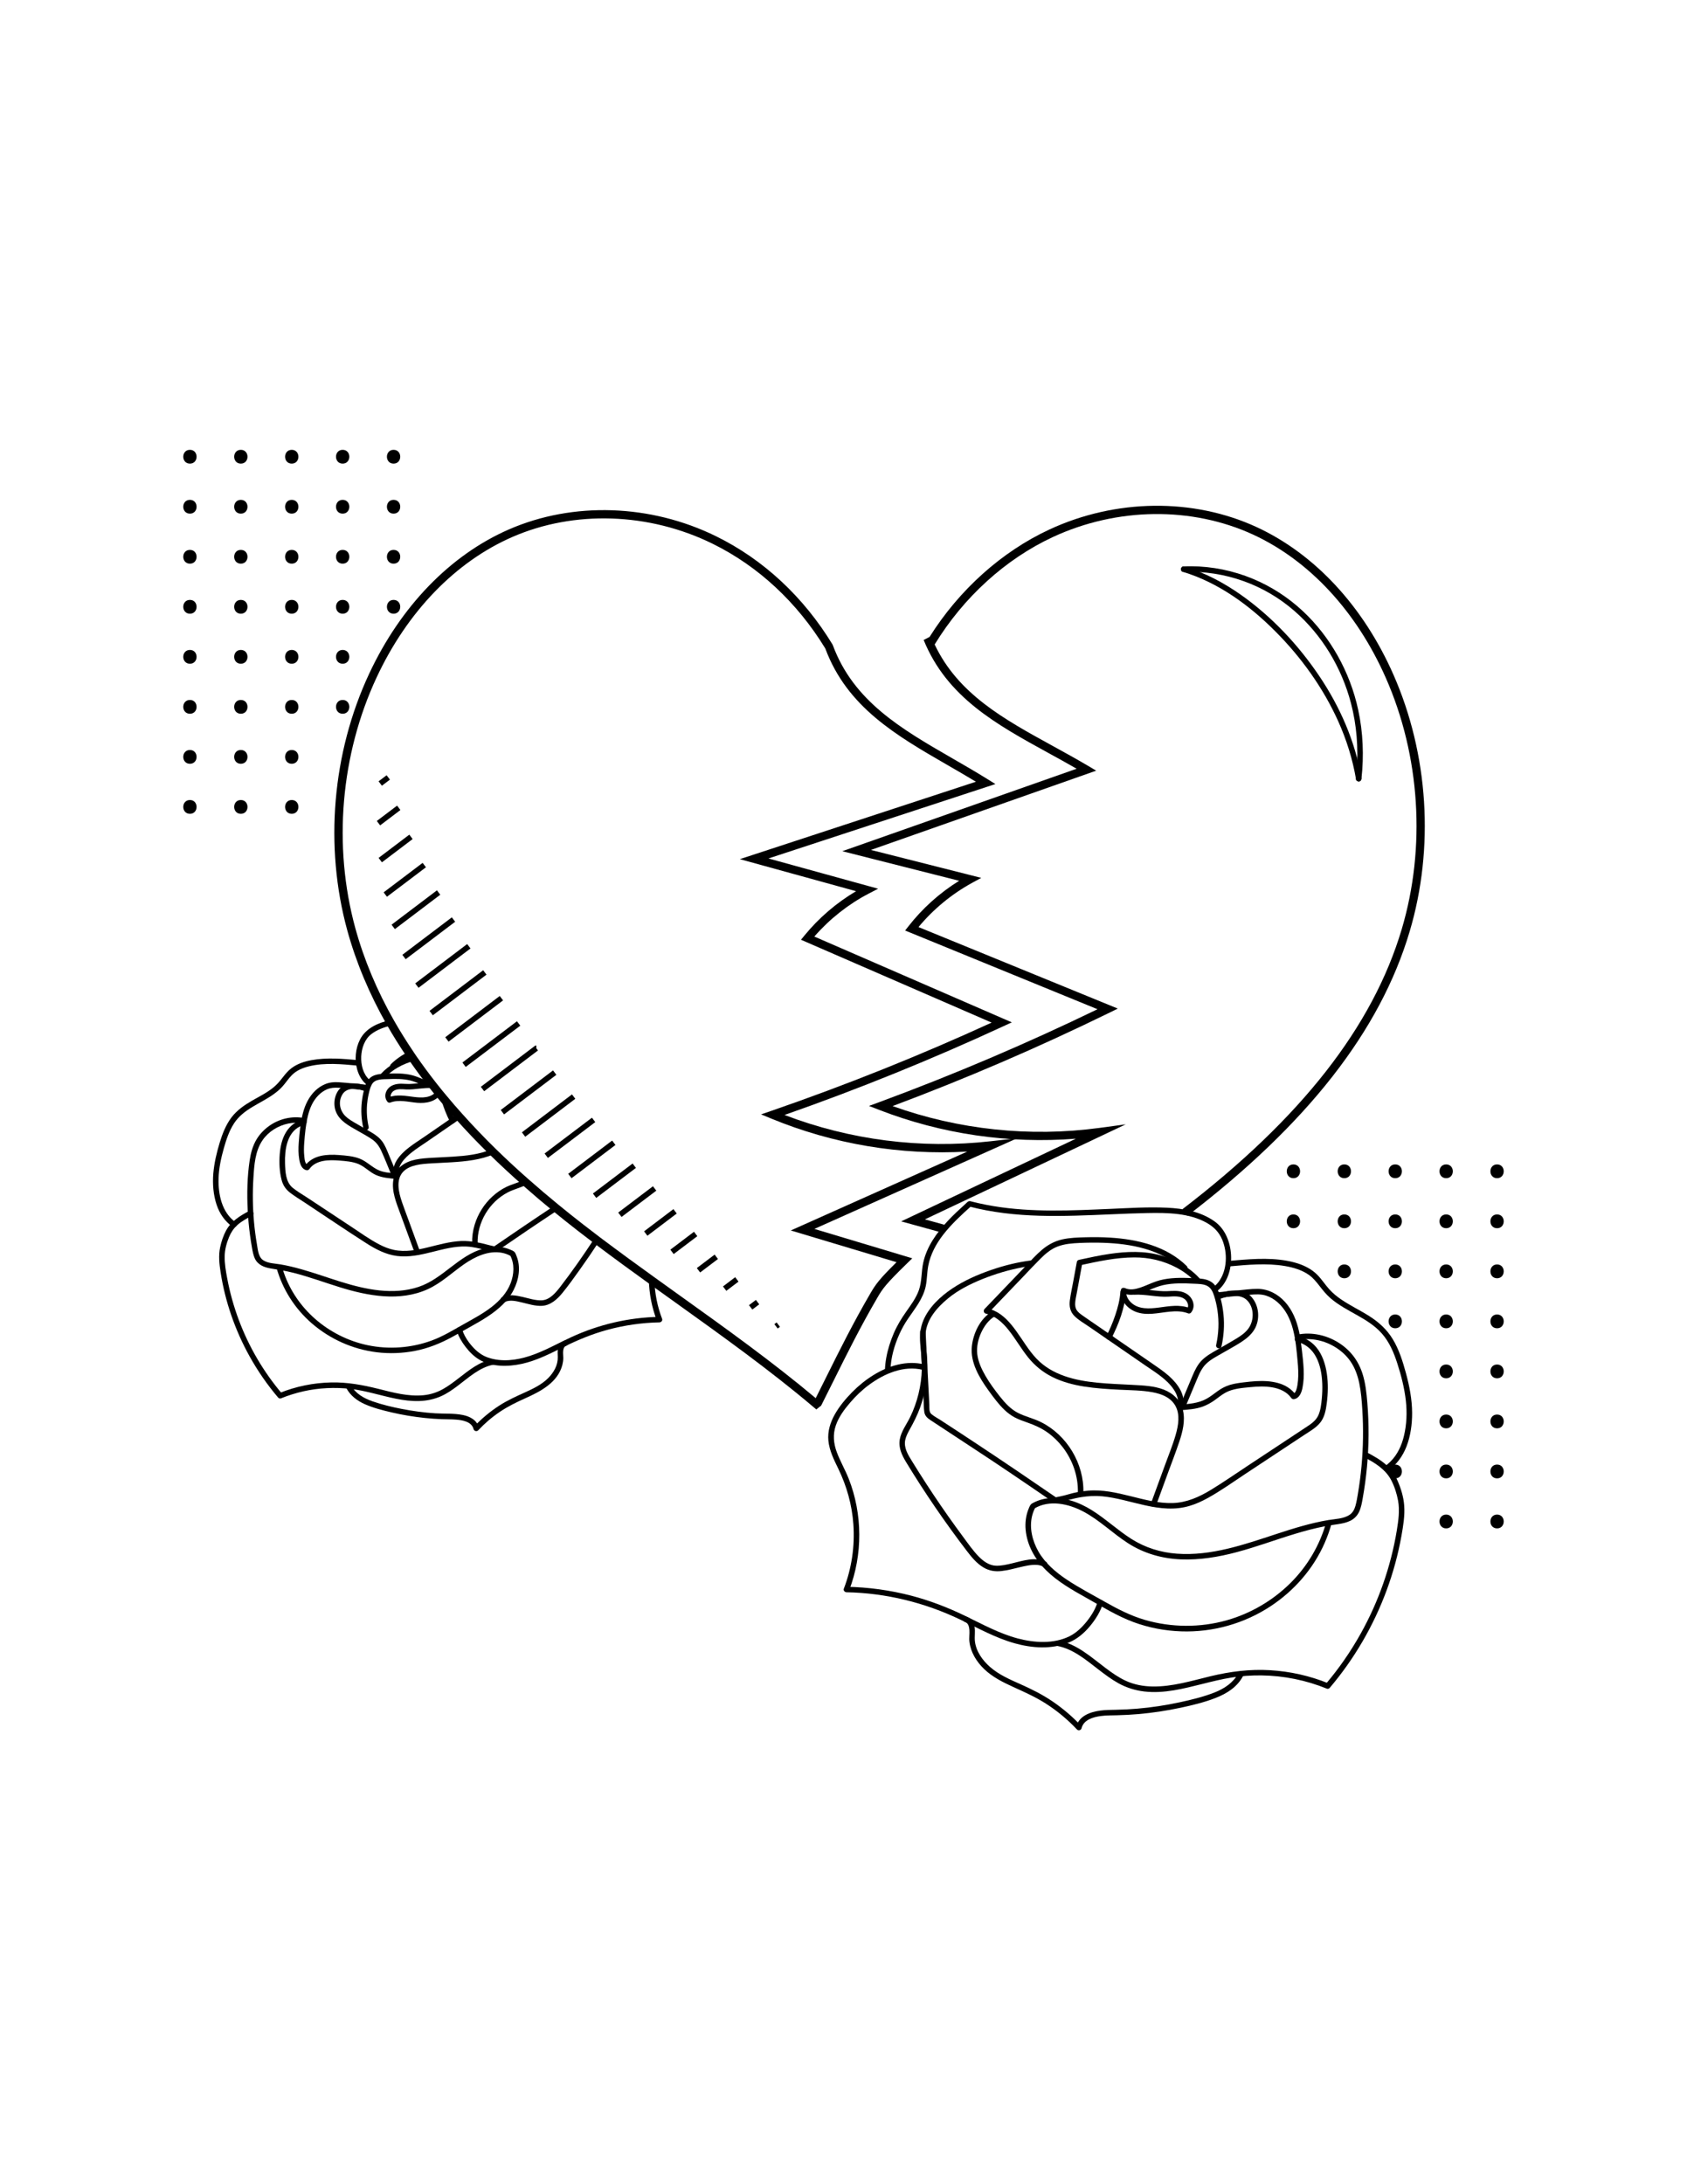 <svg xmlns="http://www.w3.org/2000/svg" viewBox="0 0 612 792"><path d='M342.17,447.08C340.26,446.55,338.35,446.03,336.44,445.5C334.57,444.98,332.69,444.46,330.82,443.95L326.92,442.88L338.71,437.3C355.91,429.17,373.11,421.03,390.32,412.89C366.13,414.81,341.63,411.24,318.94,402.45L315.24,401.02L318.96,399.65C345.84,389.73,372.46,378.4,398.15,365.95C375.49,356.69,352.84,347.43,330.19,338.16L328.36,337.41L329.58,335.85C334.65,329.35,340.95,323.71,347.96,319.38L305.57,308.65L390.58,278.75C387.13,276.76,383.66,274.86,380.29,273.01C361.39,262.64,343.54,252.85,335.08,232.06L337.22,230.96C347.99,213.85,363.36,200.06,380.68,192.01C404.74,180.84,432.85,180.51,455.88,191.13C476.97,200.88,494.58,219.86,505.48,244.59C518.24,273.51,520.4,307.47,511.39,337.75C500.68,373.8,474.31,407.52,430.76,440.85L428.94,438.47C471.96,405.54,497.99,372.32,508.52,336.9C517.32,307.29,515.21,274.09,502.74,245.81C492.13,221.75,475.05,203.3,454.62,193.86C432.38,183.61,405.21,183.93,381.94,194.74C364.77,202.72,349.56,216.54,339.07,233.69C347.57,251.65,364.19,260.76,381.74,270.39C386.05,272.76,390.51,275.2,394.91,277.81L397.67,279.45L315.95,308.19L355.97,318.32L352.62,320.15C345.27,324.17,338.59,329.68,333.21,336.16C356.27,345.6,379.33,355.03,402.41,364.45L405.51,365.72L402.51,367.19C377.01,379.67,350.55,391.06,323.81,401.07C347.76,409.65,373.6,412.39,398.8,408.99L408.39,407.69L399.64,411.83C379.76,421.24,359.89,430.63,340.02,440.03L335.53,442.15C336.11,442.31,336.68,442.47,337.26,442.63C339.17,443.16,341.07,443.69,342.98,444.21L342.17,447.08z' fill='rgb(0, 0, 0)' order='0' opacity='1'>
              </path><path d='M411.4,469.48C415.6,469.23,419.74,470.43,423.94,470.17C425.81,470.05,428.16,469.83,429.75,471.05C430.71,471.79,431.55,473.53,430.62,474.59C430.94,474.5,431.27,474.42,431.59,474.33C428,472.92,424.15,473.64,420.46,474.12C417.08,474.56,413.1,474.87,410.4,472.37C409.27,471.33,408.37,469.81,408.58,468.21C408.09,468.41,407.6,468.61,407.11,468.81C410.44,470.33,413.83,469.05,416.99,467.73C418.62,467.05,420.25,466.39,421.98,465.99C423.84,465.57,425.74,465.4,427.64,465.36C429.49,465.32,431.35,465.39,433.2,465.48C434.71,465.55,436.35,465.54,437.76,466.18C439.28,466.87,439.96,468.36,440.44,469.86C441,471.6,441.4,473.39,441.67,475.2C442.29,479.34,442.1,483.61,441.19,487.69C440.91,488.94,442.84,489.48,443.12,488.22C443.97,484.43,444.24,480.51,443.85,476.65C443.65,474.69,443.32,472.75,442.81,470.85C442.36,469.14,441.83,467.36,440.7,465.97C439.64,464.66,438.04,464,436.41,463.75C434.59,463.47,432.72,463.45,430.89,463.39C427.03,463.27,423.05,463.39,419.36,464.66C417.42,465.33,415.59,466.25,413.64,466.9C411.87,467.49,409.9,467.89,408.13,467.08C407.62,466.85,406.76,466.98,406.66,467.68C406.17,471.3,408.74,474.37,411.98,475.65C415.93,477.2,420.25,476.02,424.3,475.62C426.59,475.39,428.89,475.4,431.07,476.25C431.38,476.37,431.83,476.24,432.04,475.99C433.08,474.79,433.25,473.2,432.67,471.74C432.02,470.13,430.74,469.05,429.1,468.51C427.27,467.91,425.33,468.1,423.45,468.18C421.57,468.26,419.69,468.04,417.83,467.84C415.7,467.61,413.55,467.34,411.4,467.47C410.12,467.55,410.11,469.55,411.4,469.48V469.48z' fill='rgb(0, 0, 0)' order='1' opacity='1'>
              </path><path d='M403.32,484.85C403.32,484.85,403.32,484.84,403.32,484.84C403.27,485.01,403.23,485.18,403.18,485.34C405.82,480.13,408.08,474.31,408.44,468.43C408.52,467.14,406.52,467.15,406.44,468.43C406.27,471.31,405.51,474.15,404.59,476.88C404.12,478.26,403.61,479.63,403.03,480.97C402.74,481.64,402.44,482.31,402.12,482.98C401.86,483.52,401.32,484.25,401.32,484.86C401.32,486.14,403.32,486.14,403.32,484.85V484.85z' fill='rgb(0, 0, 0)' order='2' opacity='1'>
              </path><path d='M435.14,463.51C431.45,459.46,426.39,456.75,421.16,455.24C415.09,453.5,408.79,453.76,402.6,454.66C398.82,455.21,395.09,456.03,391.36,456.84C391.05,456.91,390.72,457.22,390.66,457.54C390.22,459.91,389.79,462.27,389.35,464.64C388.93,466.93,388.41,469.23,388.11,471.54C387.83,473.68,388.23,475.68,389.81,477.23C391.31,478.71,393.26,479.82,395,481.01C397.27,482.57,399.54,484.15,401.82,485.7C401.65,485.41,401.49,485.12,401.32,484.84C401.32,484.84,401.32,484.85,401.32,484.85C401.32,485.39,401.78,485.85,402.32,485.85C402.32,485.85,402.33,485.85,402.33,485.85C402.16,485.8,401.99,485.76,401.83,485.71C406.38,488.85,410.94,491.98,415.49,495.12C419.19,497.67,423.41,500.15,425.92,504.01C427.12,505.85,427.74,507.94,427.13,510.11C426.78,511.35,428.71,511.88,429.06,510.64C430.37,506.01,427.35,501.87,424.06,498.94C422.15,497.24,420.03,495.83,417.94,494.38C415.49,492.69,413.04,491.01,410.59,489.32C409.23,488.38,407.87,487.45,406.51,486.51C405.8,486.02,405.08,485.53,404.37,485.04C403.82,484.66,403.02,483.85,402.33,483.85C402.66,484.18,403,484.52,403.33,484.85C403.33,484.26,402.86,483.99,402.43,483.7C401.95,483.38,401.48,483.05,401,482.72C400.02,482.04,399.04,481.37,398.06,480.69C396.22,479.42,394.36,478.18,392.54,476.88C391.86,476.39,391.15,475.86,390.67,475.16C390.1,474.35,389.99,473.4,390.05,472.43C390.11,471.35,390.36,470.28,390.56,469.22C390.76,468.11,390.97,467,391.18,465.89C391.66,463.29,392.14,460.68,392.62,458.08C392.39,458.31,392.15,458.55,391.92,458.78C398.37,457.38,404.86,455.96,411.49,455.94C416.82,455.92,422.1,457.14,426.82,459.65C429.4,461.02,431.78,462.76,433.75,464.93C434.59,465.88,436,464.46,435.14,463.51V463.51z' fill='rgb(0, 0, 0)' order='3' opacity='1'>
              </path><path d='M419.5,545.44C419.5,545.63,419.68,545.1,419.7,545.04C419.78,544.82,419.86,544.6,419.94,544.38C420.12,543.9,420.29,543.41,420.47,542.93C420.82,541.96,421.18,540.99,421.53,540.02C422.25,538.05,422.98,536.07,423.7,534.1C425.09,530.31,426.56,526.53,427.84,522.7C429.03,519.15,430.01,515.22,429.17,511.48C428.34,507.8,425.61,505.22,422.18,503.88C418.65,502.51,414.73,502.38,410.99,502.17C406.62,501.93,402.23,501.79,397.87,501.35C389.98,500.56,381.74,498.63,376.06,492.7C373.17,489.68,371.1,486.01,368.66,482.65C366.54,479.73,364.07,476.81,360.71,475.28C359.88,474.9,359.04,474.6,358.15,474.39C358.3,474.95,358.44,475.5,358.59,476.06C362.83,471.63,367.07,467.21,371.31,462.79C373.34,460.67,375.34,458.51,377.42,456.44C379.24,454.63,381.25,452.91,383.68,451.99C386.22,451.03,388.95,450.82,391.64,450.7C394.51,450.58,397.39,450.54,400.27,450.64C405.28,450.81,410.29,451.38,415.12,452.75C420.29,454.21,425.19,456.65,429.06,460.44C429.98,461.34,431.4,459.93,430.47,459.03C423.11,451.82,412.61,449.36,402.62,448.76C399.68,448.58,396.73,448.56,393.79,448.64C390.97,448.72,388.1,448.8,385.34,449.42C382.6,450.04,380.2,451.34,378.05,453.14C375.85,454.98,373.93,457.17,371.95,459.23C367.02,464.37,362.09,469.51,357.17,474.65C356.67,475.17,356.86,476.14,357.61,476.32C361.11,477.15,363.71,479.55,365.9,482.29C368.42,485.46,370.42,489.01,372.95,492.17C375.37,495.19,378.37,497.63,381.84,499.34C385.41,501.1,389.28,502.13,393.2,502.75C397.49,503.43,401.83,503.7,406.16,503.92C410.12,504.12,414.19,504.11,418.1,504.83C421.37,505.43,424.73,506.72,426.42,509.79C428.17,512.97,427.47,516.9,426.52,520.22C425.45,523.97,423.95,527.62,422.61,531.28C421.19,535.15,419.77,539.02,418.36,542.89C418.2,543.34,418.03,543.79,417.87,544.24C417.73,544.61,417.5,545.05,417.5,545.45C417.5,546.73,419.5,546.73,419.5,545.44V545.44z' fill='rgb(0, 0, 0)' order='4' opacity='1'>
              </path><path d='M430.07,510.08C431.43,506.83,432.79,503.58,434.15,500.33C435.04,498.21,435.95,496.04,437.66,494.43C439.41,492.78,441.65,491.69,443.71,490.49C445.9,489.22,448.14,488.02,450.27,486.64C452.11,485.45,453.87,484.03,455.02,482.14C457.21,478.54,456.83,473.54,454.07,470.35C451.23,467.06,445.82,467.67,442.18,469.02C440.98,469.47,441.5,471.4,442.71,470.95C445.54,469.9,449.89,469.07,452.33,471.42C455.02,474.01,455.03,478.69,452.97,481.62C451.77,483.32,449.97,484.51,448.22,485.56C446.07,486.85,443.89,488.08,441.72,489.33C439.76,490.46,437.72,491.56,436.09,493.16C434.47,494.75,433.49,496.79,432.61,498.86C431.11,502.41,429.63,505.98,428.14,509.54C427.93,510.04,428.36,510.64,428.84,510.77C429.42,510.94,429.86,510.58,430.07,510.08V510.08z' fill='rgb(0, 0, 0)' order='5' opacity='1'>
              </path><path d='M428.08,511.38C430.9,511.12,433.8,511,436.48,509.98C437.97,509.41,439.37,508.63,440.67,507.7C441.96,506.78,443.17,505.75,444.56,504.99C447.27,503.5,450.63,503.27,453.65,502.98C456.24,502.73,458.91,502.61,461.49,503.05C464.16,503.51,466.78,504.6,468.4,506.87C468.68,507.26,469.06,507.43,469.53,507.33C471.38,506.95,472.14,505,472.48,503.35C472.95,501.1,473.04,498.78,472.93,496.49C472.83,494.18,472.56,491.88,472.29,489.59C472.03,487.32,471.74,485.04,471.26,482.81C470.4,478.86,468.86,475.03,466.11,472.02C463.57,469.24,460.12,467.39,456.32,467.35C453.81,467.32,451.28,467.7,448.78,467.93C448.54,467.95,448.29,467.98,448.05,468.01C448.43,467.97,448.02,468,447.96,468.01C447.8,468.02,447.64,468.04,447.49,468.05C446.82,468.11,446.14,468.18,445.47,468.24C444.32,468.35,443.18,468.45,442.03,468.56C441.49,468.61,441.03,468.98,441.03,469.56C441.03,470.06,441.49,470.61,442.03,470.56C444.01,470.37,445.99,470.18,447.96,470C448.14,469.98,448.32,469.96,448.5,469.94C448.14,469.97,448.79,469.92,448.89,469.91C449.36,469.87,449.84,469.82,450.31,469.78C451.35,469.68,452.39,469.58,453.44,469.49C455.41,469.32,457.36,469.19,459.27,469.79C460.77,470.26,462.17,471.09,463.36,472.11C469.41,477.33,470.03,486.09,470.73,493.51C470.95,495.87,471.09,498.26,470.88,500.62C470.78,501.7,470.63,502.8,470.31,503.84C470.1,504.51,469.76,505.24,469.01,505.39C469.39,505.54,469.76,505.7,470.14,505.85C466.84,501.22,460.89,500.52,455.61,500.82C454.17,500.9,452.75,501.06,451.32,501.23C449.61,501.44,447.9,501.66,446.24,502.15C444.6,502.64,443.13,503.42,441.75,504.41C440.41,505.38,439.12,506.42,437.67,507.22C434.69,508.86,431.41,509.05,428.09,509.36C427.55,509.41,427.09,509.78,427.09,510.36C427.08,510.88,427.54,511.43,428.08,511.38V511.38z' fill='rgb(0, 0, 0)' order='6' opacity='1'>
              </path><path d='M470.4,486.48C473.5,487.26,475.86,489.13,477.38,491.94C478.97,494.88,479.54,498.32,479.68,501.63C479.76,503.46,479.69,505.3,479.52,507.13C479.33,509.13,479.1,511.27,478.29,513.13C477.31,515.37,475.19,516.6,473.24,517.89C470.95,519.4,468.66,520.92,466.37,522.43C461.75,525.48,457.13,528.53,452.51,531.58C448.12,534.48,443.77,537.5,439.27,540.24C435.03,542.82,430.5,544.85,425.46,545.01C420.23,545.17,415.1,543.74,410.07,542.5C405.08,541.27,399.92,540.07,394.75,540.53C392.89,540.7,391,540.98,389.18,541.42C388.18,541.66,387.21,541.99,386.21,542.23C385.21,542.48,384.21,542.69,383.2,542.89C381.94,543.14,382.47,545.07,383.73,544.82C386.57,544.25,389.31,543.34,392.17,542.88C394.72,542.47,397.23,542.33,399.81,542.56C402.44,542.8,405.02,543.34,407.59,543.95C412.85,545.2,418.11,546.78,423.55,546.99C426.22,547.1,428.9,546.82,431.46,546.07C433.84,545.38,436.12,544.32,438.28,543.12C442.93,540.54,447.3,537.4,451.74,534.47C456.5,531.33,461.26,528.18,466.01,525.04C468.37,523.48,470.73,521.92,473.09,520.36C475.17,518.99,477.53,517.7,479.07,515.69C480.53,513.78,480.98,511.34,481.29,509.01C481.54,507.13,481.69,505.24,481.7,503.34C481.73,496.74,480.08,488.42,473.41,485.38C472.61,485.01,471.78,484.74,470.93,484.53C469.68,484.24,469.15,486.17,470.4,486.48V486.48z' fill='rgb(0, 0, 0)' order='7' opacity='1'>
              </path><path d='M481.16,551.86C478.84,560.2,474.36,567.82,468.23,573.93C461.84,580.3,453.76,585.05,445.07,587.51C435.38,590.25,424.93,590.19,415.26,587.36C410.14,585.86,405.46,583.45,400.84,580.83C396.23,578.21,391.49,575.77,387.08,572.83C383.02,570.13,379.14,566.84,376.7,562.56C374.51,558.72,373.35,554.02,374.42,549.66C374.68,548.6,375.07,547.6,375.58,546.64C375.46,546.76,375.34,546.88,375.22,547C380.73,543.7,387.65,545.27,393.01,548.1C398.9,551.21,403.67,556.02,409.25,559.6C415.03,563.31,421.59,565.16,428.43,565.44C435.23,565.71,442.06,564.57,448.61,562.83C455.79,560.92,462.76,558.3,469.87,556.16C473.38,555.1,476.93,554.15,480.54,553.45C482.18,553.13,483.84,552.9,485.49,552.65C487,552.42,488.5,552.11,489.88,551.43C491.3,550.73,492.42,549.57,493.08,548.13C493.77,546.63,494.05,544.99,494.34,543.37C495.02,539.58,495.54,535.77,495.9,531.94C496.62,524.2,496.67,516.41,496.03,508.67C495.74,505.1,495.36,501.46,494.26,498.04C493.32,495.14,491.83,492.49,489.74,490.26C485.87,486.14,480.26,483.64,474.61,483.57C473.23,483.55,471.85,483.7,470.5,483.97C469.24,484.22,469.77,486.15,471.03,485.9C475.75,484.95,480.72,486.11,484.74,488.7C486.76,490,488.57,491.68,489.93,493.66C491.56,496.02,492.51,498.73,493.1,501.52C493.76,504.68,494.01,507.93,494.21,511.15C494.43,514.57,494.51,517.99,494.46,521.41C494.36,528.19,493.75,534.97,492.61,541.65C492.36,543.11,492.13,544.6,491.72,546.03C491.36,547.29,490.76,548.49,489.64,549.25C487.42,550.76,484.39,550.76,481.84,551.19C475.43,552.27,469.21,554.21,463.05,556.23C451.37,560.06,439.41,564.28,426.92,563.37C421.03,562.94,415.41,561.18,410.42,558.01C405.43,554.84,401.11,550.74,396.1,547.61C391.44,544.69,385.74,542.61,380.17,543.29C378.8,543.46,377.46,543.77,376.18,544.3C375.56,544.56,374.93,544.84,374.36,545.19C373.73,545.58,373.48,546.31,373.2,546.98C372.17,549.43,371.83,552.13,372.08,554.77C372.62,560.4,375.48,565.43,379.47,569.36C383.69,573.52,388.9,576.49,394.04,579.36C399.65,582.48,405.14,585.93,411.18,588.17C416.71,590.22,422.59,591.34,428.49,591.54C439.98,591.94,451.38,588.73,460.97,582.41C469.48,576.8,476.44,568.87,480.54,559.51C481.55,557.21,482.39,554.86,483.06,552.44C483.43,551.15,481.51,550.62,481.16,551.86V551.86z' fill='rgb(0, 0, 0)' order='8' opacity='1'>
              </path><path d='M379.39,566.28C375.59,564.38,371.05,565.95,367.18,566.87C365.24,567.33,363.23,567.82,361.22,567.73C358.82,567.62,356.75,566.12,355.11,564.46C352.99,562.31,351.25,559.77,349.45,557.35C347.58,554.83,345.75,552.29,343.94,549.73C340.31,544.57,336.81,539.32,333.44,533.99C332.59,532.65,331.75,531.3,330.92,529.95C330.16,528.72,329.37,527.48,328.84,526.13C328.35,524.86,328.1,523.52,328.39,522.17C328.68,520.81,329.32,519.58,329.99,518.38C331.45,515.77,332.79,513.15,333.81,510.33C334.82,507.52,335.54,504.61,335.96,501.66C336.38,498.71,336.53,495.73,336.35,492.75C336.16,489.69,335.53,486.64,335.78,483.56C336.19,478.33,340.01,474.04,343.88,470.84C347.57,467.79,352,465.57,356.42,463.79C361.12,461.9,366.02,460.44,371.01,459.52C372.07,459.32,373.13,459.15,374.2,459.02C374.74,458.95,375.2,458.61,375.2,458.02C375.2,457.53,374.74,456.95,374.2,457.02C369.16,457.65,364.2,458.88,359.4,460.55C354.53,462.24,349.72,464.36,345.42,467.24C341.18,470.08,337.05,473.92,335.01,478.68C333.84,481.41,333.59,484.24,333.83,487.18C334.08,490.29,334.51,493.35,334.42,496.48C334.25,502.48,332.8,508.48,330.16,513.88C328.88,516.5,326.92,519.02,326.41,521.95C325.88,525.01,327.23,527.74,328.78,530.29C335.47,541.29,342.77,551.94,350.58,562.17C352.38,564.53,354.3,566.95,356.92,568.45C358.93,569.6,361.05,569.93,363.33,569.66C365.54,569.4,367.7,568.83,369.86,568.31C371.89,567.83,374,567.32,376.1,567.43C376.91,567.48,377.68,567.67,378.39,568.03C379.53,568.58,380.55,566.86,379.39,566.28V566.28z' fill='rgb(0, 0, 0)' order='9' opacity='1'>
              </path><path d='M359.84,475.6C355.56,478.16,353.07,483.4,352.56,488.22C351.94,494.07,355.33,499.66,358.62,504.21C360.4,506.66,362.22,509.17,364.42,511.26C365.55,512.33,366.81,513.28,368.19,514C369.64,514.75,371.19,515.29,372.73,515.83C375.35,516.75,377.8,517.84,380.07,519.46C382.14,520.94,384,522.77,385.55,524.79C389.14,529.48,391.18,535.31,391.02,541.23C390.98,542.52,392.98,542.52,393.02,541.23C393.31,530.74,387.05,520.35,377.65,515.67C374.99,514.34,372.05,513.7,369.39,512.37C366.67,511,364.62,508.76,362.75,506.4C360.88,504.03,359.06,501.58,357.54,498.97C356.13,496.54,354.84,493.79,354.52,490.97C354.23,488.36,354.85,485.61,355.94,483.24C357.01,480.91,358.58,478.67,360.82,477.33C361.95,476.66,360.95,474.93,359.84,475.6V475.6z' fill='rgb(0, 0, 0)' order='10' opacity='1'>
              </path><path d='M333.79,482.97C334.04,488.41,334.35,493.83,334.63,499.27C334.77,502.1,334.92,504.93,335.06,507.76C335.13,509.16,335.11,510.59,335.31,511.98C335.5,513.32,336.33,514.14,337.42,514.86C346.94,521.17,356.54,527.35,366.01,533.74C371.39,537.36,376.74,541.02,382.08,544.69C383.14,545.42,384.15,543.69,383.09,542.96C373.85,536.62,364.57,530.32,355.22,524.13C350.56,521.04,345.89,517.98,341.2,514.93C340.11,514.23,338.88,513.59,337.89,512.75C336.96,511.96,337.19,510.46,337.14,509.36C337,506.57,336.85,503.78,336.71,501C336.4,494.99,336.06,488.99,335.79,482.98C335.74,481.69,333.74,481.68,333.79,482.97V482.97z' fill='rgb(0, 0, 0)' order='11' opacity='1'>
              </path><path d='M335.32,494.76C328.91,493.17,322.3,495.24,316.83,498.63C314.03,500.36,311.45,502.46,309.14,504.8C306.8,507.18,304.58,509.83,302.92,512.73C301.24,515.67,300.17,519.01,300.52,522.43C300.89,526.06,302.54,529.33,304.11,532.56C307.18,538.89,309.09,545.69,309.58,552.72C310.14,560.66,308.98,568.66,306.11,576.09C305.87,576.72,306.48,577.34,307.07,577.36C321.43,577.63,335.5,581.11,348.44,587.31C354.84,590.38,361.13,593.9,368,595.84C374.38,597.64,381.48,598.13,387.73,595.59C390.76,594.35,393.26,592.21,395.35,589.72C397.41,587.26,399.2,584.44,400.14,581.34C400.51,580.11,398.58,579.58,398.21,580.81C397.41,583.44,395.91,585.89,394.19,588.01C392.48,590.11,390.45,592.1,388,593.31C382.23,596.17,375.22,595.7,369.18,594.1C362.46,592.31,356.31,588.91,350.09,585.9C343.82,582.87,337.33,580.36,330.58,578.6C322.91,576.61,315.01,575.52,307.09,575.37C307.41,575.79,307.73,576.21,308.05,576.64C313.01,563.77,312.94,549,307.88,536.17C306.59,532.91,304.8,529.87,303.58,526.59C302.38,523.38,302.09,520.14,303.21,516.87C304.28,513.77,306.3,511.04,308.42,508.58C310.48,506.18,312.78,503.97,315.34,502.09C320.84,498.05,327.9,495.01,334.8,496.73C336.04,497,336.57,495.07,335.32,494.76V494.76z' fill='rgb(0, 0, 0)' order='12' opacity='1'>
              </path><path d='M383.53,596.82C389.29,597.9,393.97,601.89,398.48,605.36C400.82,607.16,403.19,608.95,405.78,610.38C408.68,611.98,411.83,612.95,415.12,613.34C422.22,614.18,429.36,612.31,436.19,610.61C439.7,609.73,443.21,608.85,446.79,608.28C450.36,607.71,453.97,607.47,457.58,607.51C465.74,607.61,473.83,609.25,481.38,612.33C481.68,612.45,482.15,612.32,482.35,612.07C491.26,601.59,498.26,589.57,503.03,576.67C505.39,570.28,507.2,563.67,508.4,556.96C509.04,553.35,509.68,549.63,509.41,545.95C509.19,542.9,508.27,539.83,507.05,537.03C506.1,534.83,504.74,532.83,502.95,531.23C500.81,529.31,498.27,527.9,495.74,526.57C494.6,525.97,493.59,527.7,494.73,528.3C498.71,530.39,502.6,532.68,504.73,536.78C505.9,539.04,506.72,541.62,507.18,544.11C507.84,547.69,507.3,551.42,506.72,554.97C504.56,568.07,500.1,580.76,493.63,592.35C490,598.84,485.76,604.98,480.94,610.65C481.26,610.56,481.59,610.48,481.91,610.39C475.17,607.65,468,606.05,460.74,605.62C453.44,605.18,446.28,606.1,439.19,607.8C432.28,609.46,425.29,611.64,418.11,611.53C414.77,611.48,411.41,610.86,408.37,609.45C405.72,608.22,403.31,606.52,400.99,604.77C395.82,600.88,390.64,596.12,384.07,594.88C382.81,594.66,382.27,596.58,383.53,596.82V596.82z' fill='rgb(0, 0, 0)' order='13' opacity='1'>
              </path><path d='M503.41,533.43C506.58,531.17,508.85,528.1,510.25,524.48C511.72,520.67,512.3,516.4,512.28,512.34C512.26,507.44,511.31,502.58,510.03,497.87C508.88,493.65,507.54,489.37,505.27,485.61C503.14,482.08,500.16,479.39,496.7,477.2C493.4,475.11,489.85,473.43,486.62,471.24C485.03,470.16,483.53,468.94,482.24,467.52C480.72,465.84,479.51,463.91,477.92,462.29C475.64,459.97,472.58,458.56,469.47,457.74C462.59,455.92,455.22,456.41,448.2,457.01C447.43,457.08,446.66,457.15,445.89,457.21C445.35,457.26,444.89,457.63,444.89,458.21C444.89,458.71,445.35,459.26,445.89,459.21C452.58,458.61,459.48,457.94,466.15,459.07C469.23,459.59,472.31,460.5,474.88,462.32C476.34,463.35,477.48,464.75,478.57,466.15C479.85,467.8,481.12,469.4,482.7,470.76C488.43,475.7,496.26,477.81,501.32,483.56C504.04,486.64,505.67,490.52,506.91,494.39C508.33,498.79,509.5,503.35,510.01,507.95C510.48,512.22,510.31,516.55,509.3,520.73C508.47,524.15,506.99,527.4,504.48,529.91C503.83,530.56,503.13,531.15,502.39,531.69C501.95,532,501.74,532.56,502.03,533.06C502.3,533.51,502.97,533.75,503.41,533.43V533.43z' fill='rgb(0, 0, 0)' order='14' opacity='1'>
              </path><path d='M442.16,467.64C445.6,464.52,446.85,459.53,446.59,455.03C446.32,450.41,444.51,445.68,440.65,442.91C435.64,439.31,429.35,438.2,423.32,437.92C416.54,437.6,409.7,438.05,402.92,438.34C388.75,438.95,374.4,439.68,360.34,437.33C358.56,437.03,356.78,436.69,355.01,436.29C354.16,436.1,353.32,435.89,352.48,435.68C352.07,435.57,351.65,435.42,351.25,435.66C350.91,435.86,350.61,436.21,350.32,436.47C348.1,438.47,345.9,440.51,343.85,442.69C339.81,446.99,336.2,452.01,334.92,457.87C334.2,461.14,334.48,464.58,333.36,467.77C332.35,470.66,330.46,473.17,328.72,475.65C326.98,478.13,325.43,480.66,324.23,483.46C323,486.34,322.04,489.34,321.5,492.42C321.25,493.84,321.08,495.28,321.04,496.72C321,498.01,323,498.01,323.04,496.72C323.17,492.33,324.43,487.9,326.21,483.9C327.1,481.9,328.16,480,329.39,478.19C330.65,476.33,332,474.54,333.18,472.63C334.37,470.69,335.38,468.59,335.84,466.35C336.34,463.91,336.28,461.4,336.75,458.96C337.55,454.8,339.6,451.02,342.18,447.69C345.19,443.81,348.84,440.47,352.49,437.2C352.17,437.29,351.84,437.37,351.52,437.46C359.87,439.66,368.5,440.58,377.12,440.83C385.81,441.08,394.51,440.68,403.19,440.31C407.51,440.12,411.84,439.94,416.17,439.86C419.96,439.78,423.78,439.78,427.55,440.26C431.11,440.72,434.68,441.65,437.82,443.44C440.35,444.88,442.24,446.79,443.38,449.49C445.38,454.25,445.25,460.64,442.04,464.87C441.67,465.36,441.24,465.81,440.78,466.22C439.79,467.1,441.21,468.51,442.16,467.64V467.64z' fill='rgb(0, 0, 0)' order='15' opacity='1'>
              </path><path d='M449.21,606.76C447.41,610.14,444.21,612.26,440.73,613.65C436.67,615.27,432.32,616.31,428.05,617.24C422.96,618.34,417.8,619.13,412.61,619.57C410.04,619.79,407.47,619.92,404.9,619.97C402.97,620.01,401.06,620.01,399.14,620.27C395.53,620.75,391.41,622.18,390.44,626.14C391,625.99,391.55,625.85,392.11,625.7C389.04,622.43,385.6,619.52,381.9,616.99C378.27,614.51,374.37,612.56,370.36,610.77C366.46,609.03,362.37,607.28,359.14,604.43C356.43,602.05,354.09,598.8,353.67,595.12C353.48,593.42,353.84,591.74,353.56,590.03C353.29,588.33,352.38,586.8,350.68,586.24C349.45,585.84,348.93,587.77,350.15,588.17C351.28,588.54,351.59,589.94,351.67,590.99C351.78,592.47,351.5,593.92,351.69,595.4C352.17,599.18,354.28,602.56,356.99,605.18C360.03,608.11,363.87,610.02,367.68,611.75C371.65,613.55,375.6,615.31,379.28,617.65C383.46,620.31,387.3,623.5,390.69,627.11C391.2,627.65,392.19,627.39,392.36,626.67C393.12,623.55,396.63,622.6,399.43,622.23C401.37,621.98,403.31,622.01,405.26,621.96C407.83,621.9,410.41,621.76,412.97,621.54C418.09,621.09,423.19,620.32,428.22,619.25C432.55,618.33,436.96,617.27,441.08,615.65C445.11,614.07,448.84,611.69,450.93,607.77C451.55,606.63,449.82,605.62,449.21,606.76V606.76z' fill='rgb(0, 0, 0)' order='16' opacity='1'>
              </path><path d='M133.73,408.56C133.14,405.95,132.95,403.27,133.15,400.6C133.25,399.31,133.44,398.03,133.73,396.78C134,395.59,134.29,394.31,134.88,393.24C136.04,391.14,138.8,391.37,140.87,391.29C143.52,391.18,146.21,391.16,148.81,391.78C150.21,392.12,151.53,392.69,152.86,393.24C154.1,393.75,155.59,394.48,156.96,394.48C158.25,394.48,158.25,392.48,156.96,392.48C155.06,392.48,153.21,392.64,151.32,392.84C150.35,392.94,149.37,393.04,148.39,393.06C147.44,393.08,146.49,392.96,145.54,392.96C143.65,392.97,141.72,393.43,140.56,395.03C139.57,396.4,139.47,398.24,140.59,399.55C140.8,399.8,141.26,399.92,141.56,399.81C144.73,398.58,148.12,399.61,151.37,399.88C154.66,400.15,157.94,399.5,160,396.71C160.32,396.28,160.07,395.59,159.64,395.34C159.13,395.04,158.59,395.26,158.27,395.7C156.41,398.23,153,398.1,150.21,397.76C147.15,397.39,144,396.73,141.02,397.88C141.34,397.97,141.67,398.05,141.99,398.14C141.31,397.35,142.08,396.04,142.8,395.57C144.13,394.7,145.91,394.96,147.4,395.04C148.99,395.12,150.59,394.92,152.18,394.74C153.78,394.56,155.35,394.47,156.96,394.47C158.25,394.47,158.25,392.47,156.96,392.47C156.56,392.47,155.79,392.19,155.31,392.03C154.59,391.79,153.89,391.5,153.19,391.21C151.9,390.67,150.61,390.14,149.24,389.82C146.43,389.16,143.52,389.17,140.65,389.29C138.23,389.39,135.35,389.35,133.7,391.43C132.85,392.49,132.45,393.83,132.09,395.13C131.7,396.55,131.44,398,131.27,399.46C130.89,402.68,131.1,405.94,131.81,409.1C132.08,410.35,134.01,409.82,133.73,408.56V408.56z' fill='rgb(0, 0, 0)' order='17' opacity='1'>
              </path><path d='M160.11,398.8C160.9,401.59,162,404.3,163.3,406.89C163.54,407.37,164.22,407.51,164.67,407.25C165.16,406.96,165.27,406.37,165.03,405.88C163.8,403.44,162.79,400.89,162.04,398.27C161.68,397.03,159.75,397.56,160.11,398.8V398.8z' fill='rgb(0, 0, 0)' order='18' opacity='1'>
              </path><path d='M144.82,426.23C143.86,422.76,146.9,419.82,149.36,417.86C151.05,416.51,152.89,415.35,154.67,414.13C156.61,412.79,158.55,411.46,160.48,410.13C162.65,408.64,164.81,407.14,166.98,405.65C168.03,404.93,167.03,403.19,165.97,403.92C161.86,406.74,157.76,409.58,153.66,412.4C150.21,414.77,146.28,417.04,143.97,420.66C142.8,422.49,142.3,424.64,142.89,426.76C143.24,428,145.17,427.48,144.82,426.23V426.23z' fill='rgb(0, 0, 0)' order='19' opacity='1'>
              </path><path d='M139.57,390.83C142.35,387.79,146.12,385.81,150.05,384.71C151.29,384.36,150.76,382.43,149.52,382.78C145.27,383.97,141.16,386.13,138.16,389.42C137.28,390.37,138.69,391.78,139.57,390.83V390.83z' fill='rgb(0, 0, 0)' order='20' opacity='1'>
              </path><path d='M152.41,454.14C152.41,453.71,152.15,453.23,152,452.83C151.81,452.31,151.62,451.8,151.44,451.28C151.06,450.24,150.68,449.19,150.3,448.15C149.53,446.05,148.76,443.95,147.99,441.84C147.27,439.88,146.53,437.92,145.85,435.95C145.2,434.03,144.62,432.04,144.56,430C144.5,428.17,144.93,426.32,146.2,424.94C147.43,423.61,149.13,422.92,150.86,422.51C152.78,422.05,154.77,421.95,156.73,421.83C159.1,421.69,161.47,421.6,163.83,421.45C169.07,421.13,174.41,420.57,179.27,418.47C179.77,418.26,179.88,417.53,179.63,417.1C179.33,416.59,178.76,416.53,178.26,416.74C173.89,418.63,168.99,419.11,164.29,419.41C161.88,419.57,159.48,419.66,157.07,419.8C154.97,419.92,152.84,420.04,150.77,420.47C148.88,420.87,147.05,421.57,145.54,422.8C144,424.05,143,425.89,142.69,427.84C142.02,432.04,143.8,436.19,145.21,440.06C146.08,442.45,146.96,444.84,147.84,447.22C148.29,448.45,148.74,449.67,149.19,450.9C149.41,451.49,149.62,452.08,149.84,452.67C149.93,452.93,150.03,453.18,150.12,453.44C150.17,453.57,150.21,453.69,150.26,453.82C150.28,453.87,150.43,454.35,150.43,454.12C150.41,455.43,152.41,455.43,152.41,454.14V454.14z' fill='rgb(0, 0, 0)' order='21' opacity='1'>
              </path><path d='M148.25,381.37C145.89,382.52,143.69,384.02,141.82,385.87C141.45,386.24,141.42,386.92,141.82,387.28C142.22,387.65,142.84,387.67,143.23,387.28C145,385.54,146.97,384.21,149.26,383.09C149.73,382.86,149.9,382.15,149.62,381.72C149.31,381.25,148.76,381.13,148.25,381.37V381.37z' fill='rgb(0, 0, 0)' order='22' opacity='1'>
              </path><path d='M144.02,425.79C143.01,423.38,142.01,420.98,141,418.57C140.31,416.93,139.67,415.23,138.59,413.8C137.54,412.42,136.12,411.43,134.64,410.55C132.95,409.55,131.25,408.58,129.55,407.6C128.1,406.76,126.6,405.95,125.38,404.78C123.22,402.72,122.63,399.46,124.21,396.85C125.87,394.09,129.72,394.67,132.29,395.63C133.5,396.08,134.02,394.15,132.82,393.7C130.16,392.71,126.55,392.26,124.1,394.04C121.43,395.97,120.69,400.05,121.83,403.02C123.18,406.54,126.72,408.27,129.79,410.05C131.49,411.04,133.26,411.96,134.89,413.07C136.47,414.14,137.49,415.53,138.29,417.25C139.66,420.22,140.84,423.3,142.1,426.32C142.31,426.82,142.76,427.17,143.33,427.02C143.79,426.89,144.23,426.29,144.02,425.79V425.79z' fill='rgb(0, 0, 0)' order='23' opacity='1'>
              </path><path d='M132.87,393.34C129.53,393.04,126.19,392.64,122.85,392.42C121.19,392.31,119.56,392.46,118.02,393.09C116.66,393.65,115.44,394.46,114.38,395.47C112.09,397.65,110.7,400.55,109.9,403.57C108.99,407.05,108.65,410.74,108.38,414.32C108.22,416.37,108.22,418.43,108.57,420.46C108.83,422.01,109.39,423.91,111.14,424.31C111.61,424.42,112,424.23,112.27,423.85C114.64,420.54,119.41,420.53,123.05,420.82C125.37,421.01,127.9,421.18,130.07,422.09C132.36,423.06,134.07,425.01,136.35,426.04C138.74,427.11,141.29,427.26,143.86,427.5C144.4,427.55,144.86,427.01,144.86,426.5C144.86,425.92,144.4,425.55,143.86,425.5C141.61,425.3,139.27,425.21,137.18,424.24C134.78,423.12,132.97,421.1,130.49,420.13C128.14,419.21,125.45,419.01,122.95,418.82C120.77,418.65,118.56,418.66,116.41,419.13C114.04,419.65,111.95,420.86,110.53,422.85C110.91,422.7,111.28,422.54,111.66,422.39C110.59,422.15,110.48,420.11,110.39,419.28C110.2,417.64,110.25,415.98,110.37,414.33C110.62,411.07,110.94,407.73,111.71,404.55C112.38,401.82,113.5,399.18,115.51,397.16C116.4,396.26,117.44,395.5,118.61,395C119.93,394.44,121.3,394.34,122.72,394.42C126.11,394.62,129.49,395.04,132.86,395.34C133.4,395.39,133.86,394.85,133.86,394.34C133.87,393.75,133.41,393.39,132.87,393.34V393.34z' fill='rgb(0, 0, 0)' order='24' opacity='1'>
              </path><path d='M179.29,451.92C177.17,451.5,175.12,450.81,172.99,450.45C171.07,450.13,169.16,449.91,167.22,450C165.2,450.1,163.19,450.43,161.22,450.85C157.19,451.71,153.22,453.02,149.1,453.45C147.02,453.67,144.91,453.65,142.85,453.21C141.01,452.81,139.26,452.11,137.6,451.24C134.03,449.39,130.74,447,127.39,444.79C123.78,442.41,120.17,440.02,116.57,437.64C114.77,436.45,112.96,435.26,111.16,434.07C109.49,432.97,107.67,431.95,106.13,430.66C103.63,428.57,103.49,424.8,103.4,421.75C103.26,417.01,104.07,410.72,108.89,408.42C109.43,408.16,110,408.04,110.57,407.86C111.79,407.45,111.26,405.52,110.04,405.93C108.75,406.36,107.54,406.75,106.43,407.58C105.36,408.39,104.46,409.39,103.76,410.54C102.28,412.96,101.68,415.84,101.47,418.64C101.24,421.66,101.39,424.92,102.16,427.87C102.67,429.84,103.72,431.34,105.33,432.56C107.03,433.85,108.89,434.96,110.67,436.14C118.1,441.05,125.47,446.08,132.98,450.86C136.36,453.01,139.96,454.9,143.99,455.42C148.31,455.99,152.65,454.99,156.83,453.96C160.87,452.96,164.98,451.82,169.18,451.99C171.66,452.09,173.95,452.72,176.33,453.31C177.14,453.51,177.95,453.68,178.76,453.84C180.02,454.1,180.56,452.18,179.29,451.92V451.92z' fill='rgb(0, 0, 0)' order='25' opacity='1'>
              </path><path d='M100.3,459.67C102.47,467.45,106.93,474.48,113.03,479.78C119.67,485.55,127.91,489.25,136.64,490.33C141.28,490.9,145.99,490.72,150.58,489.83C155.33,488.91,159.77,487.12,164.01,484.81C166.28,483.57,168.53,482.27,170.79,481.01C172.86,479.86,174.92,478.69,176.9,477.38C180.67,474.89,184.27,471.81,186.34,467.72C188.23,463.99,189.01,459.4,187.38,455.43C187.19,454.97,186.99,454.32,186.63,453.96C186.25,453.58,185.61,453.34,185.12,453.13C184.12,452.7,183.09,452.4,182.01,452.24C179.84,451.93,177.63,452.15,175.52,452.71C166.37,455.14,160.69,463.73,151.77,466.66C142.63,469.67,132.75,467.6,123.83,464.84C118.97,463.33,114.18,461.6,109.28,460.22C106.8,459.52,104.3,458.91,101.76,458.48C99.73,458.13,97.32,458.14,95.53,457C93.69,455.83,93.54,453.09,93.2,451.15C92.75,448.52,92.4,445.88,92.16,443.22C91.67,437.88,91.59,432.51,91.93,427.15C92.22,422.49,92.53,417.37,95.27,413.41C97.41,410.3,100.87,408.18,104.54,407.41C106.31,407.04,108.17,407.02,109.95,407.37C111.21,407.62,111.74,405.69,110.48,405.44C106.05,404.56,101.35,405.63,97.67,408.25C95.85,409.54,94.28,411.16,93.12,413.06C91.69,415.4,90.97,418.09,90.57,420.78C89.68,426.72,89.56,432.84,89.86,438.83C90.01,441.88,90.3,444.92,90.71,447.95C90.91,449.44,91.14,450.92,91.41,452.4C91.64,453.69,91.86,455,92.39,456.21C93.44,458.6,95.76,459.55,98.19,459.94C100.98,460.39,103.75,460.83,106.5,461.54C112.19,462.99,117.7,465.04,123.31,466.77C133.5,469.93,145.02,472.06,155.13,467.49C160.04,465.27,163.95,461.49,168.32,458.44C172.25,455.71,177.23,453.32,182.15,454.28C183.32,454.51,184.4,454.92,185.42,455.53C185.3,455.41,185.18,455.29,185.06,455.17C186.73,458.31,186.49,462.01,185.26,465.26C183.92,468.77,181.31,471.6,178.39,473.88C175.19,476.37,171.58,478.26,168.07,480.24C164.34,482.34,160.64,484.6,156.61,486.08C149.21,488.8,141.06,489.39,133.35,487.77C126.3,486.29,119.66,482.94,114.25,478.18C109.18,473.72,105.25,468.02,103.02,461.63C102.73,460.81,102.48,459.97,102.24,459.13C101.88,457.9,99.95,458.43,100.3,459.67V459.67z' fill='rgb(0, 0, 0)' order='26' opacity='1'>
              </path><path d='M215.6,449.13C211.69,455.1,207.6,460.97,203.24,466.62C201.6,468.74,199.44,471.37,196.54,471.5C194.21,471.6,191.89,470.8,189.65,470.29C187.18,469.72,184.5,469.2,182.13,470.39C180.98,470.97,181.99,472.69,183.14,472.12C185.01,471.18,187.42,471.83,189.36,472.28C191.71,472.83,194.17,473.63,196.61,473.5C199.7,473.34,202.11,471.17,203.98,468.89C206.24,466.13,208.32,463.2,210.39,460.3C212.77,456.97,215.08,453.58,217.33,450.15C218.03,449.06,216.3,448.06,215.6,449.13V449.13z' fill='rgb(0, 0, 0)' order='27' opacity='1'>
              </path><path d='M173.27,450.82C173.07,443.23,177.5,435.84,184.23,432.35C186.45,431.2,188.93,430.66,191.16,429.51C192.3,428.92,191.29,427.19,190.15,427.78C188.06,428.86,185.74,429.38,183.63,430.41C181.81,431.3,180.12,432.48,178.63,433.85C175.63,436.59,173.38,440.18,172.2,444.06C171.53,446.24,171.22,448.53,171.28,450.81C171.3,452.1,173.3,452.11,173.27,450.82V450.82z' fill='rgb(0, 0, 0)' order='28' opacity='1'>
              </path><path d='M180.22,453.72C187.5,448.72,194.81,443.76,202.18,438.89C203.25,438.18,202.25,436.45,201.17,437.16C193.8,442.03,186.5,447,179.21,451.99C178.15,452.72,179.15,454.45,180.22,453.72V453.72z' fill='rgb(0, 0, 0)' order='29' opacity='1'>
              </path><path d='M235.39,464.26C235.53,469.21,236.49,474.13,238.26,478.76C238.58,478.34,238.9,477.92,239.22,477.49C228.17,477.7,217.27,480.23,207.24,484.86C202.23,487.17,197.42,489.96,192.16,491.68C187.33,493.26,181.97,493.94,177.07,492.27C174.71,491.46,172.83,489.95,171.21,488.09C169.66,486.31,168.3,484.21,167.61,481.93C167.24,480.7,165.31,481.23,165.68,482.46C166.35,484.65,167.54,486.65,168.94,488.45C170.31,490.22,171.95,491.87,173.89,493.02C178.4,495.7,184.25,495.63,189.21,494.56C194.69,493.38,199.71,490.76,204.7,488.3C209.75,485.81,214.92,483.68,220.37,482.2C226.53,480.53,232.86,479.62,239.24,479.5C239.84,479.49,240.44,478.86,240.2,478.23C238.49,473.76,237.54,469.05,237.4,464.26C237.35,462.98,235.35,462.97,235.39,464.26V464.26z' fill='rgb(0, 0, 0)' order='30' opacity='1'>
              </path><path d='M178.49,492.91C173.88,493.78,170.12,496.86,166.51,499.65C164.66,501.08,162.79,502.51,160.75,503.66C158.57,504.89,156.18,505.66,153.69,505.91C148.11,506.47,142.57,504.93,137.2,503.59C131.59,502.19,125.99,501.16,120.18,501.28C113.74,501.41,107.33,502.71,101.37,505.13C101.69,505.22,102.02,505.3,102.34,505.39C95.61,497.47,90.27,488.36,86.63,478.62C84.81,473.75,83.4,468.73,82.44,463.62C81.93,460.9,81.43,458.12,81.51,455.34C81.57,453.01,82.23,450.65,83.12,448.5C83.8,446.88,84.75,445.43,86.06,444.25C87.64,442.82,89.56,441.79,91.44,440.81C92.58,440.21,91.57,438.48,90.43,439.08C87.09,440.83,83.81,442.84,81.98,446.26C80.99,448.12,80.3,450.22,79.86,452.28C79.22,455.28,79.56,458.35,80.03,461.35C81.69,472.02,85.3,482.38,90.54,491.81C93.5,497.14,96.99,502.16,100.93,506.8C101.14,507.04,101.6,507.18,101.9,507.06C107.21,504.9,112.87,503.62,118.59,503.34C121.46,503.2,124.34,503.29,127.19,503.62C129.98,503.94,132.72,504.56,135.45,505.23C140.89,506.56,146.43,508.2,152.08,508.02C154.82,507.94,157.51,507.38,160.01,506.27C162.12,505.33,164.03,504.01,165.87,502.63C169.9,499.62,173.91,495.8,179.02,494.84C180.29,494.6,179.75,492.67,178.49,492.91V492.91z' fill='rgb(0, 0, 0)' order='31' opacity='1'>
              </path><path d='M85.39,443.13C80.46,439.6,79.13,433.06,79.29,427.33C79.39,423.59,80.2,419.91,81.21,416.32C82.1,413.19,83.13,410.05,84.93,407.3C88.29,402.15,94.31,400.28,99.12,396.87C100.35,396,101.52,395.04,102.52,393.91C103.69,392.6,104.63,391.1,105.87,389.85C107.55,388.15,109.81,387.21,112.09,386.65C117.85,385.23,123.99,385.87,129.82,386.4C130.36,386.45,130.82,385.91,130.82,385.4C130.82,384.82,130.36,384.45,129.82,384.4C124.25,383.9,118.57,383.41,113.03,384.41C110.47,384.87,107.88,385.72,105.77,387.3C104.51,388.24,103.54,389.42,102.58,390.66C101.57,391.97,100.52,393.21,99.24,394.27C96.86,396.24,94.04,397.61,91.38,399.14C88.62,400.74,85.99,402.56,84.03,405.11C81.95,407.83,80.69,411.08,79.7,414.33C78.6,417.95,77.72,421.66,77.39,425.43C77.06,429.22,77.37,433.21,78.58,436.84C79.66,440.09,81.58,442.86,84.37,444.86C84.81,445.17,85.48,444.94,85.74,444.5C86.04,443.99,85.83,443.44,85.39,443.13V443.13z' fill='rgb(0, 0, 0)' order='32' opacity='1'>
              </path><path d='M134.03,391.56C131.7,389.44,130.91,386.13,131.04,383.08C131.17,380.11,132.27,376.83,134.72,374.96C136.83,373.36,139.39,372.43,141.95,371.86C143.21,371.58,142.67,369.66,141.42,369.93C137.16,370.87,132.68,372.85,130.61,376.92C128.93,380.22,128.58,384.25,129.58,387.81C130.13,389.75,131.12,391.6,132.62,392.97C133.56,393.84,134.98,392.43,134.03,391.56V391.56z' fill='rgb(0, 0, 0)' order='33' opacity='1'>
              </path><path d='M125.66,503.36C127.11,506.07,129.59,507.94,132.36,509.17C135.46,510.54,138.8,511.38,142.09,512.15C146.05,513.07,150.07,513.74,154.11,514.16C156.14,514.37,158.17,514.52,160.21,514.6C161.9,514.67,163.6,514.62,165.29,514.75C167.68,514.92,171.12,515.46,171.8,518.2C171.98,518.92,172.96,519.18,173.47,518.64C175.84,516.13,178.47,513.87,181.33,511.94C184.22,509.99,187.31,508.48,190.48,507.06C196.08,504.55,202.39,501.32,204.03,494.84C204.23,494.06,204.34,493.24,204.35,492.43C204.36,491.8,204.26,491.18,204.27,490.56C204.28,489.71,204.38,488.34,205.34,488.02C206.55,487.61,206.03,485.68,204.81,486.09C203.55,486.51,202.79,487.54,202.48,488.8C202.21,489.9,202.32,490.94,202.35,492.05C202.44,494.96,200.91,497.64,198.91,499.66C196.59,502.01,193.57,503.47,190.6,504.82C187.33,506.3,184.09,507.75,181.07,509.71C177.78,511.84,174.74,514.37,172.05,517.22C172.61,517.37,173.16,517.51,173.72,517.66C173.04,514.93,170.46,513.59,167.89,513.08C164.61,512.42,161.2,512.68,157.88,512.47C153.78,512.21,149.72,511.66,145.69,510.87C142.15,510.18,138.59,509.33,135.18,508.14C132.03,507.04,129.01,505.38,127.38,502.35C126.78,501.22,125.05,502.23,125.66,503.36V503.36z' fill='rgb(0, 0, 0)' order='34' opacity='1'>
              </path><path d='M334.67,220.66L337.06,219.57L334.67,220.66zM336.03,220.03L337.4,219.42L336.03,220.03z' fill='rgb(0, 0, 0)' order='35' opacity='1'>
              </path><path d='M296.15,511.08L295.2,510.28C279.26,496.8,261.89,484.37,245.09,472.35C241.89,470.06,238.7,467.78,235.51,465.48C229.97,461.49,222.69,456.22,215.55,450.83L214.95,450.37C213.18,449.02,211.41,447.67,209.65,446.31C206.69,444.02,203.69,441.62,200.71,439.19C196.95,436.12,193.22,432.95,189.64,429.78C185.43,426.06,181.41,422.34,177.7,418.7C173.35,414.44,169.19,410.1,165.34,405.78C163.54,403.79,161.76,401.73,159.9,399.49C159.25,398.74,158.6,397.95,157.95,397.15L155.77,394.41C153.23,391.18,150.8,387.88,148.53,384.6C148.28,384.24,148.03,383.87,147.79,383.51L147.5,383.08C144.95,379.32,142.55,375.47,140.37,371.65C134.01,360.49,129.17,348.94,125.98,337.34C117.63,306.88,120.52,272.98,133.9,244.34C145.33,219.85,163.35,201.24,184.65,191.96C207.9,181.83,235.99,182.76,259.79,194.46C276.91,202.86,291.51,216.43,302.01,233.69L302.13,233.95C309.65,254.3,327,264.31,345.37,274.91C349.63,277.36,354.03,279.9,358.37,282.6L361.1,284.3L358.05,285.3C331.62,293.97,305.21,302.62,278.78,311.28L282.54,312.32C293.33,315.3,304.1,318.27,314.88,321.24L318.56,322.25L315.17,324.01C307.73,327.88,300.94,333.25,295.42,339.6C318.28,349.53,341.14,359.46,363.99,369.38L367.06,370.71L364.02,372.11C338.21,384.05,311.51,394.87,284.61,404.29C308.36,413.39,334.13,416.68,359.41,413.82L369.03,412.73L295.44,445.61L330.95,456.27L329.12,458.05C321.28,465.67,320.16,467.34,318.38,470.39C312.16,481.04,307.26,490.89,302.53,500.41C301.04,503.4,299.56,506.38,298.03,509.4L297.87,509.71L297.59,509.92C297.42,510.05,297.25,510.17,297.08,510.31L296.15,511.08zM217.96,448.89C224.88,454.1,231.89,459.18,237.27,463.05C240.46,465.34,243.65,467.63,246.84,469.92C263.26,481.67,280.23,493.82,295.92,506.98C297.26,504.33,298.56,501.7,299.87,499.07C304.63,489.5,309.55,479.61,315.82,468.87C317.7,465.65,319.05,463.78,325.24,457.68L286.88,446.17L350.9,417.57C326.67,418.96,302.25,414.87,279.76,405.59L276.1,404.08L279.85,402.79C306.89,393.46,333.75,382.71,359.74,370.8C337.29,361.05,314.84,351.31,292.4,341.55L290.58,340.76L291.83,339.23C297.04,332.85,303.46,327.35,310.56,323.15C300.96,320.51,291.36,317.86,281.75,315.21L268.4,311.53L273.13,309.98C300.1,301.14,327.07,292.31,354.04,283.46C350.64,281.4,347.22,279.43,343.89,277.51C325.08,266.66,307.31,256.41,299.39,235.13C289.19,218.42,275.05,205.28,258.49,197.15C235.47,185.84,208.32,184.93,185.87,194.71C165.24,203.7,147.76,221.78,136.64,245.61C123.56,273.62,120.74,306.77,128.9,336.55C132.02,347.91,136.76,359.23,143,370.17C145.15,373.93,147.51,377.71,150.01,381.41L150.3,381.85C150.53,382.2,150.77,382.55,151.01,382.9C153.25,386.13,155.65,389.38,158.14,392.56L160.31,395.28C160.93,396.05,161.56,396.81,162.21,397.56C164.07,399.8,165.82,401.83,167.6,403.79C171.41,408.06,175.52,412.36,179.82,416.57C183.49,420.17,187.47,423.86,191.65,427.54C195.2,430.68,198.9,433.82,202.63,436.87C205.58,439.29,208.57,441.67,211.51,443.95C213.46,445.46,215.42,446.95,217.38,448.45L217.96,448.89z' fill='rgb(0, 0, 0)' order='36' opacity='1'>
              </path><path d='M429.12,207.35C442.05,211.26,453.29,219.52,462.73,229C472.09,238.41,479.99,249.39,485.46,261.51C488.49,268.24,490.71,275.34,491.94,282.62C492.03,283.15,492.69,283.45,493.17,283.32C493.73,283.16,493.96,282.62,493.87,282.09C491.64,268.82,486.08,256.23,478.58,245.11C470.98,233.83,461.38,223.61,450.25,215.74C443.96,211.29,437.05,207.65,429.66,205.41C428.42,205.05,427.89,206.98,429.12,207.35V207.35z' fill='rgb(0, 0, 0)' order='37' opacity='1'>
              </path><path d='M429.39,207.39C436.8,207.07,444.22,208.24,451.2,210.74C457.89,213.14,464.1,216.79,469.47,221.44C474.51,225.81,478.83,230.97,482.31,236.66C485.79,242.37,488.42,248.57,490.11,255.04C492.17,262.94,492.8,271.16,492.19,279.29C492.11,280.32,492.02,281.35,491.9,282.37C491.84,282.91,492.4,283.37,492.9,283.37C493.49,283.37,493.84,282.91,493.9,282.37C494.83,274.05,494.49,265.59,492.72,257.4C491.23,250.5,488.69,243.82,485.22,237.67C481.86,231.72,477.62,226.24,472.62,221.58C467.31,216.62,461.17,212.65,454.46,209.86C447.43,206.94,439.81,205.37,432.19,205.33C431.26,205.32,430.32,205.35,429.39,205.39C428.11,205.44,428.1,207.44,429.39,207.39V207.39z' fill='rgb(0, 0, 0)' order='38' opacity='1'>
              </path><path d='M137.339,283.309L140.25,281.106L141.457,282.701L138.546,284.904z' fill='rgb(0, 0, 0)' order='39' opacity='1'>
              </path><path d='M136.697,297.685L144.053,292.126L145.259,293.721L137.903,299.281z' fill='rgb(0, 0, 0)' order='40' opacity='1'>
              </path><path d='M137.347,311.081L148.487,302.651L149.694,304.245L138.554,312.676z' fill='rgb(0, 0, 0)' order='41' opacity='1'>
              </path><path d='M139.172,323.571L153.317,312.88L154.523,314.476L140.378,325.167z' fill='rgb(0, 0, 0)' order='42' opacity='1'>
              </path><path d='M142.045,335.301L158.511,322.839L159.718,324.434L143.252,336.896z' fill='rgb(0, 0, 0)' order='43' opacity='1'>
              </path><path d='M145.963,346.22L163.913,332.635L165.12,334.23L147.17,347.815z' fill='rgb(0, 0, 0)' order='44' opacity='1'>
              </path><path d='M150.627,356.584L169.477,342.318L170.684,343.912L151.834,358.179z' fill='rgb(0, 0, 0)' order='45' opacity='1'>
              </path><path d='M155.816,366.546L175.281,351.815L176.488,353.41L157.023,368.141z' fill='rgb(0, 0, 0)' order='46' opacity='1'>
              </path><path d='M161.525,376.111L181.293,361.151L182.5,362.745L162.732,377.706z' fill='rgb(0, 0, 0)' order='47' opacity='1'>
              </path><path d='M167.745,385.279L187.539,370.318L188.745,371.914L168.951,386.874z' fill='rgb(0, 0, 0)' order='48' opacity='1'>
              </path><path d='M175.64,395.68L174.43,394.08L194.22,379.11H194.56L194.57,380.11L195.16,380.9' fill='rgb(0, 0, 0)' order='49' opacity='1'>
              </path><path d='M181.648,402.495L200.629,388.136L201.835,389.731L182.855,404.09z' fill='rgb(0, 0, 0)' order='50' opacity='1'>
              </path><path d='M189.331,410.591L207.5,396.833L208.707,398.428L190.539,412.186z' fill='rgb(0, 0, 0)' order='51' opacity='1'>
              </path><path d='M197.559,418.272L214.743,405.284L215.949,406.879L198.765,419.868z' fill='rgb(0, 0, 0)' order='52' opacity='1'>
              </path><path d='M206.131,425.63L222.065,413.576L223.272,415.171L207.337,427.225z' fill='rgb(0, 0, 0)' order='53' opacity='1'>
              </path><path d='M215.093,432.776L229.493,421.892L230.699,423.488L216.299,434.372z' fill='rgb(0, 0, 0)' order='54' opacity='1'>
              </path><path d='M224.272,439.679L236.88,430.141L238.087,431.736L225.478,441.274z' fill='rgb(0, 0, 0)' order='55' opacity='1'>
              </path><path d='M233.653,446.491L244.296,438.432L245.503,440.026L234.861,448.086z' fill='rgb(0, 0, 0)' order='56' opacity='1'>
              </path><path d='M243.186,453.134L251.76,446.648L252.966,448.243L244.393,454.729z' fill='rgb(0, 0, 0)' order='57' opacity='1'>
              </path><path d='M252.791,459.808L259.253,454.923L260.459,456.519L253.997,461.403z' fill='rgb(0, 0, 0)' order='58' opacity='1'>
              </path><path d='M262.281,466.466L266.708,463.118L267.914,464.713L263.488,468.061z' fill='rgb(0, 0, 0)' order='59' opacity='1'>
              </path><path d='M271.716,473.259L274.217,471.36L275.427,472.953L272.925,474.852z' fill='rgb(0, 0, 0)' order='60' opacity='1'>
              </path><path d='M280.917,480.137L281.736,479.513L282.948,481.104L282.128,481.728z' fill='rgb(0, 0, 0)' order='61' opacity='1'>
              </path><path d='M68.9,168.11C72.12,168.11,72.12,163.11,68.9,163.11C65.68,163.11,65.68,168.11,68.9,168.11V168.11z' fill='rgb(0, 0, 0)' order='62' opacity='1'>
              </path><path d='M87.37,168.11C90.59,168.11,90.59,163.11,87.37,163.11C84.15,163.11,84.15,168.11,87.37,168.11V168.11z' fill='rgb(0, 0, 0)' order='63' opacity='1'>
              </path><path d='M105.84,168.11C109.06,168.11,109.06,163.11,105.84,163.11C102.62,163.11,102.62,168.11,105.84,168.11V168.11z' fill='rgb(0, 0, 0)' order='64' opacity='1'>
              </path><path d='M124.31,168.11C127.53,168.11,127.53,163.11,124.31,163.11C121.09,163.11,121.09,168.11,124.31,168.11V168.11z' fill='rgb(0, 0, 0)' order='65' opacity='1'>
              </path><path d='M142.78,168.11C146,168.11,146,163.11,142.78,163.11C139.56,163.11,139.56,168.11,142.78,168.11V168.11z' fill='rgb(0, 0, 0)' order='66' opacity='1'>
              </path><path d='M68.9,186.25C72.12,186.25,72.12,181.25,68.9,181.25C65.68,181.25,65.68,186.25,68.9,186.25V186.25z' fill='rgb(0, 0, 0)' order='67' opacity='1'>
              </path><path d='M87.37,186.25C90.59,186.25,90.59,181.25,87.37,181.25C84.15,181.25,84.15,186.25,87.37,186.25V186.25z' fill='rgb(0, 0, 0)' order='68' opacity='1'>
              </path><path d='M105.84,186.25C109.06,186.25,109.06,181.25,105.84,181.25C102.62,181.25,102.62,186.25,105.84,186.25V186.25z' fill='rgb(0, 0, 0)' order='69' opacity='1'>
              </path><path d='M124.31,186.25C127.53,186.25,127.53,181.25,124.31,181.25C121.09,181.25,121.09,186.25,124.31,186.25V186.25z' fill='rgb(0, 0, 0)' order='70' opacity='1'>
              </path><path d='M142.78,186.25C146,186.25,146,181.25,142.78,181.25C139.56,181.25,139.56,186.25,142.78,186.25V186.25z' fill='rgb(0, 0, 0)' order='71' opacity='1'>
              </path><path d='M68.9,204.39C72.12,204.39,72.12,199.39,68.9,199.39C65.68,199.39,65.68,204.39,68.9,204.39V204.39z' fill='rgb(0, 0, 0)' order='72' opacity='1'>
              </path><path d='M87.37,204.39C90.59,204.39,90.59,199.39,87.37,199.39C84.15,199.39,84.15,204.39,87.37,204.39V204.39z' fill='rgb(0, 0, 0)' order='73' opacity='1'>
              </path><path d='M105.84,204.39C109.06,204.39,109.06,199.39,105.84,199.39C102.62,199.39,102.62,204.39,105.84,204.39V204.39z' fill='rgb(0, 0, 0)' order='74' opacity='1'>
              </path><path d='M124.31,204.39C127.53,204.39,127.53,199.39,124.31,199.39C121.09,199.39,121.09,204.39,124.31,204.39V204.39z' fill='rgb(0, 0, 0)' order='75' opacity='1'>
              </path><path d='M142.78,204.39C146,204.39,146,199.39,142.78,199.39C139.56,199.39,139.56,204.39,142.78,204.39V204.39z' fill='rgb(0, 0, 0)' order='76' opacity='1'>
              </path><path d='M68.9,222.53C72.12,222.53,72.12,217.53,68.9,217.53C65.68,217.53,65.68,222.53,68.9,222.53V222.53z' fill='rgb(0, 0, 0)' order='77' opacity='1'>
              </path><path d='M87.37,222.53C90.59,222.53,90.59,217.53,87.37,217.53C84.15,217.53,84.15,222.53,87.37,222.53V222.53z' fill='rgb(0, 0, 0)' order='78' opacity='1'>
              </path><path d='M105.84,222.53C109.06,222.53,109.06,217.53,105.84,217.53C102.62,217.53,102.62,222.53,105.84,222.53V222.53z' fill='rgb(0, 0, 0)' order='79' opacity='1'>
              </path><path d='M124.31,222.53C127.53,222.53,127.53,217.53,124.31,217.53C121.09,217.53,121.09,222.53,124.31,222.53V222.53z' fill='rgb(0, 0, 0)' order='80' opacity='1'>
              </path><path d='M142.78,222.53C146,222.53,146,217.53,142.78,217.53C139.56,217.53,139.56,222.53,142.78,222.53V222.53z' fill='rgb(0, 0, 0)' order='81' opacity='1'>
              </path><path d='M68.9,240.67C72.12,240.67,72.12,235.67,68.9,235.67C65.68,235.67,65.68,240.67,68.9,240.67V240.67z' fill='rgb(0, 0, 0)' order='82' opacity='1'>
              </path><path d='M87.37,240.67C90.59,240.67,90.59,235.67,87.37,235.67C84.15,235.67,84.15,240.67,87.37,240.67V240.67z' fill='rgb(0, 0, 0)' order='83' opacity='1'>
              </path><path d='M105.84,240.67C109.06,240.67,109.06,235.67,105.84,235.67C102.62,235.67,102.62,240.67,105.84,240.67V240.67z' fill='rgb(0, 0, 0)' order='84' opacity='1'>
              </path><path d='M124.31,240.67C127.53,240.67,127.53,235.67,124.31,235.67C121.09,235.67,121.09,240.67,124.31,240.67V240.67z' fill='rgb(0, 0, 0)' order='85' opacity='1'>
              </path><path d='M68.9,258.81C72.12,258.81,72.12,253.81,68.9,253.81C65.68,253.81,65.68,258.81,68.9,258.81V258.81z' fill='rgb(0, 0, 0)' order='86' opacity='1'>
              </path><path d='M87.37,258.81C90.59,258.81,90.59,253.81,87.37,253.81C84.15,253.81,84.15,258.81,87.37,258.81V258.81z' fill='rgb(0, 0, 0)' order='87' opacity='1'>
              </path><path d='M105.84,258.81C109.06,258.81,109.06,253.81,105.84,253.81C102.62,253.81,102.62,258.81,105.84,258.81V258.81z' fill='rgb(0, 0, 0)' order='88' opacity='1'>
              </path><path d='M124.31,258.81C127.53,258.81,127.53,253.81,124.31,253.81C121.09,253.81,121.09,258.81,124.31,258.81V258.81z' fill='rgb(0, 0, 0)' order='89' opacity='1'>
              </path><path d='M68.9,276.95C72.12,276.95,72.12,271.95,68.9,271.95C65.68,271.95,65.68,276.95,68.9,276.95V276.95z' fill='rgb(0, 0, 0)' order='90' opacity='1'>
              </path><path d='M87.37,276.95C90.59,276.95,90.59,271.95,87.37,271.95C84.15,271.95,84.15,276.95,87.37,276.95V276.95z' fill='rgb(0, 0, 0)' order='91' opacity='1'>
              </path><path d='M105.84,276.95C109.06,276.95,109.06,271.95,105.84,271.95C102.62,271.95,102.62,276.95,105.84,276.95V276.95z' fill='rgb(0, 0, 0)' order='92' opacity='1'>
              </path><path d='M68.9,295.09C72.12,295.09,72.12,290.09,68.9,290.09C65.68,290.09,65.68,295.09,68.9,295.09V295.09z' fill='rgb(0, 0, 0)' order='93' opacity='1'>
              </path><path d='M87.37,295.09C90.59,295.09,90.59,290.09,87.37,290.09C84.15,290.09,84.15,295.09,87.37,295.09V295.09z' fill='rgb(0, 0, 0)' order='94' opacity='1'>
              </path><path d='M105.84,295.09C109.06,295.09,109.06,290.09,105.84,290.09C102.62,290.09,102.62,295.09,105.84,295.09V295.09z' fill='rgb(0, 0, 0)' order='95' opacity='1'>
              </path><path d='M469.22,427.22C472.44,427.22,472.44,422.22,469.22,422.22C466,422.22,466,427.22,469.22,427.22V427.22z' fill='rgb(0, 0, 0)' order='96' opacity='1'>
              </path><path d='M487.69,427.22C490.91,427.22,490.91,422.22,487.69,422.22C484.47,422.22,484.47,427.22,487.69,427.22V427.22z' fill='rgb(0, 0, 0)' order='97' opacity='1'>
              </path><path d='M506.16,427.22C509.38,427.22,509.38,422.22,506.16,422.22C502.94,422.22,502.94,427.22,506.16,427.22V427.22z' fill='rgb(0, 0, 0)' order='98' opacity='1'>
              </path><path d='M524.63,427.22C527.85,427.22,527.85,422.22,524.63,422.22C521.41,422.22,521.41,427.22,524.63,427.22V427.22z' fill='rgb(0, 0, 0)' order='99' opacity='1'>
              </path><path d='M543.1,427.22C546.32,427.22,546.32,422.22,543.1,422.22C539.88,422.22,539.88,427.22,543.1,427.22V427.22z' fill='rgb(0, 0, 0)' order='100' opacity='1'>
              </path><path d='M469.22,445.36C472.44,445.36,472.44,440.36,469.22,440.36C466,440.36,466,445.36,469.22,445.36V445.36z' fill='rgb(0, 0, 0)' order='101' opacity='1'>
              </path><path d='M487.69,445.36C490.91,445.36,490.91,440.36,487.69,440.36C484.47,440.36,484.47,445.36,487.69,445.36V445.36z' fill='rgb(0, 0, 0)' order='102' opacity='1'>
              </path><path d='M506.16,445.36C509.38,445.36,509.38,440.36,506.16,440.36C502.94,440.36,502.94,445.36,506.16,445.36V445.36z' fill='rgb(0, 0, 0)' order='103' opacity='1'>
              </path><path d='M524.63,445.36C527.85,445.36,527.85,440.36,524.63,440.36C521.41,440.36,521.41,445.36,524.63,445.36V445.36z' fill='rgb(0, 0, 0)' order='104' opacity='1'>
              </path><path d='M543.1,445.36C546.32,445.36,546.32,440.36,543.1,440.36C539.88,440.36,539.88,445.36,543.1,445.36V445.36z' fill='rgb(0, 0, 0)' order='105' opacity='1'>
              </path><path d='M487.69,463.5C490.91,463.5,490.91,458.5,487.69,458.5C484.47,458.5,484.47,463.5,487.69,463.5V463.5z' fill='rgb(0, 0, 0)' order='106' opacity='1'>
              </path><path d='M506.16,463.5C509.38,463.5,509.38,458.5,506.16,458.5C502.94,458.5,502.94,463.5,506.16,463.5V463.5z' fill='rgb(0, 0, 0)' order='107' opacity='1'>
              </path><path d='M524.63,463.5C527.85,463.5,527.85,458.5,524.63,458.5C521.41,458.5,521.41,463.5,524.63,463.5V463.5z' fill='rgb(0, 0, 0)' order='108' opacity='1'>
              </path><path d='M543.1,463.5C546.32,463.5,546.32,458.5,543.1,458.5C539.88,458.5,539.88,463.5,543.1,463.5V463.5z' fill='rgb(0, 0, 0)' order='109' opacity='1'>
              </path><path d='M506.16,481.64C509.38,481.64,509.38,476.64,506.16,476.64C502.94,476.64,502.94,481.64,506.16,481.64V481.64z' fill='rgb(0, 0, 0)' order='110' opacity='1'>
              </path><path d='M524.63,481.64C527.85,481.64,527.85,476.64,524.63,476.64C521.41,476.64,521.41,481.64,524.63,481.64V481.64z' fill='rgb(0, 0, 0)' order='111' opacity='1'>
              </path><path d='M543.1,481.64C546.32,481.64,546.32,476.64,543.1,476.64C539.88,476.64,539.88,481.64,543.1,481.64V481.64z' fill='rgb(0, 0, 0)' order='112' opacity='1'>
              </path><path d='M524.63,499.78C527.85,499.78,527.85,494.78,524.63,494.78C521.41,494.78,521.41,499.78,524.63,499.78V499.78z' fill='rgb(0, 0, 0)' order='113' opacity='1'>
              </path><path d='M543.1,499.78C546.32,499.78,546.32,494.78,543.1,494.78C539.88,494.78,539.88,499.78,543.1,499.78V499.78z' fill='rgb(0, 0, 0)' order='114' opacity='1'>
              </path><path d='M524.63,517.92C527.85,517.92,527.85,512.92,524.63,512.92C521.41,512.92,521.41,517.92,524.63,517.92V517.92z' fill='rgb(0, 0, 0)' order='115' opacity='1'>
              </path><path d='M543.1,517.92C546.32,517.92,546.32,512.92,543.1,512.92C539.88,512.92,539.88,517.92,543.1,517.92V517.92z' fill='rgb(0, 0, 0)' order='116' opacity='1'>
              </path><path d='M506.16,536.06C509.38,536.06,509.38,531.06,506.16,531.06C502.94,531.06,502.94,536.06,506.16,536.06V536.06z' fill='rgb(0, 0, 0)' order='117' opacity='1'>
              </path><path d='M524.63,536.06C527.85,536.06,527.85,531.06,524.63,531.06C521.41,531.06,521.41,536.06,524.63,536.06V536.06z' fill='rgb(0, 0, 0)' order='118' opacity='1'>
              </path><path d='M543.1,536.06C546.32,536.06,546.32,531.06,543.1,531.06C539.88,531.06,539.88,536.06,543.1,536.06V536.06z' fill='rgb(0, 0, 0)' order='119' opacity='1'>
              </path><path d='M524.63,554.2C527.85,554.2,527.85,549.2,524.63,549.2C521.41,549.2,521.41,554.2,524.63,554.2V554.2z' fill='rgb(0, 0, 0)' order='120' opacity='1'>
              </path><path d='M543.1,554.2C546.32,554.2,546.32,549.2,543.1,549.2C539.88,549.2,539.88,554.2,543.1,554.2V554.2z' fill='rgb(0, 0, 0)' order='121' opacity='1'>
              </path></svg>